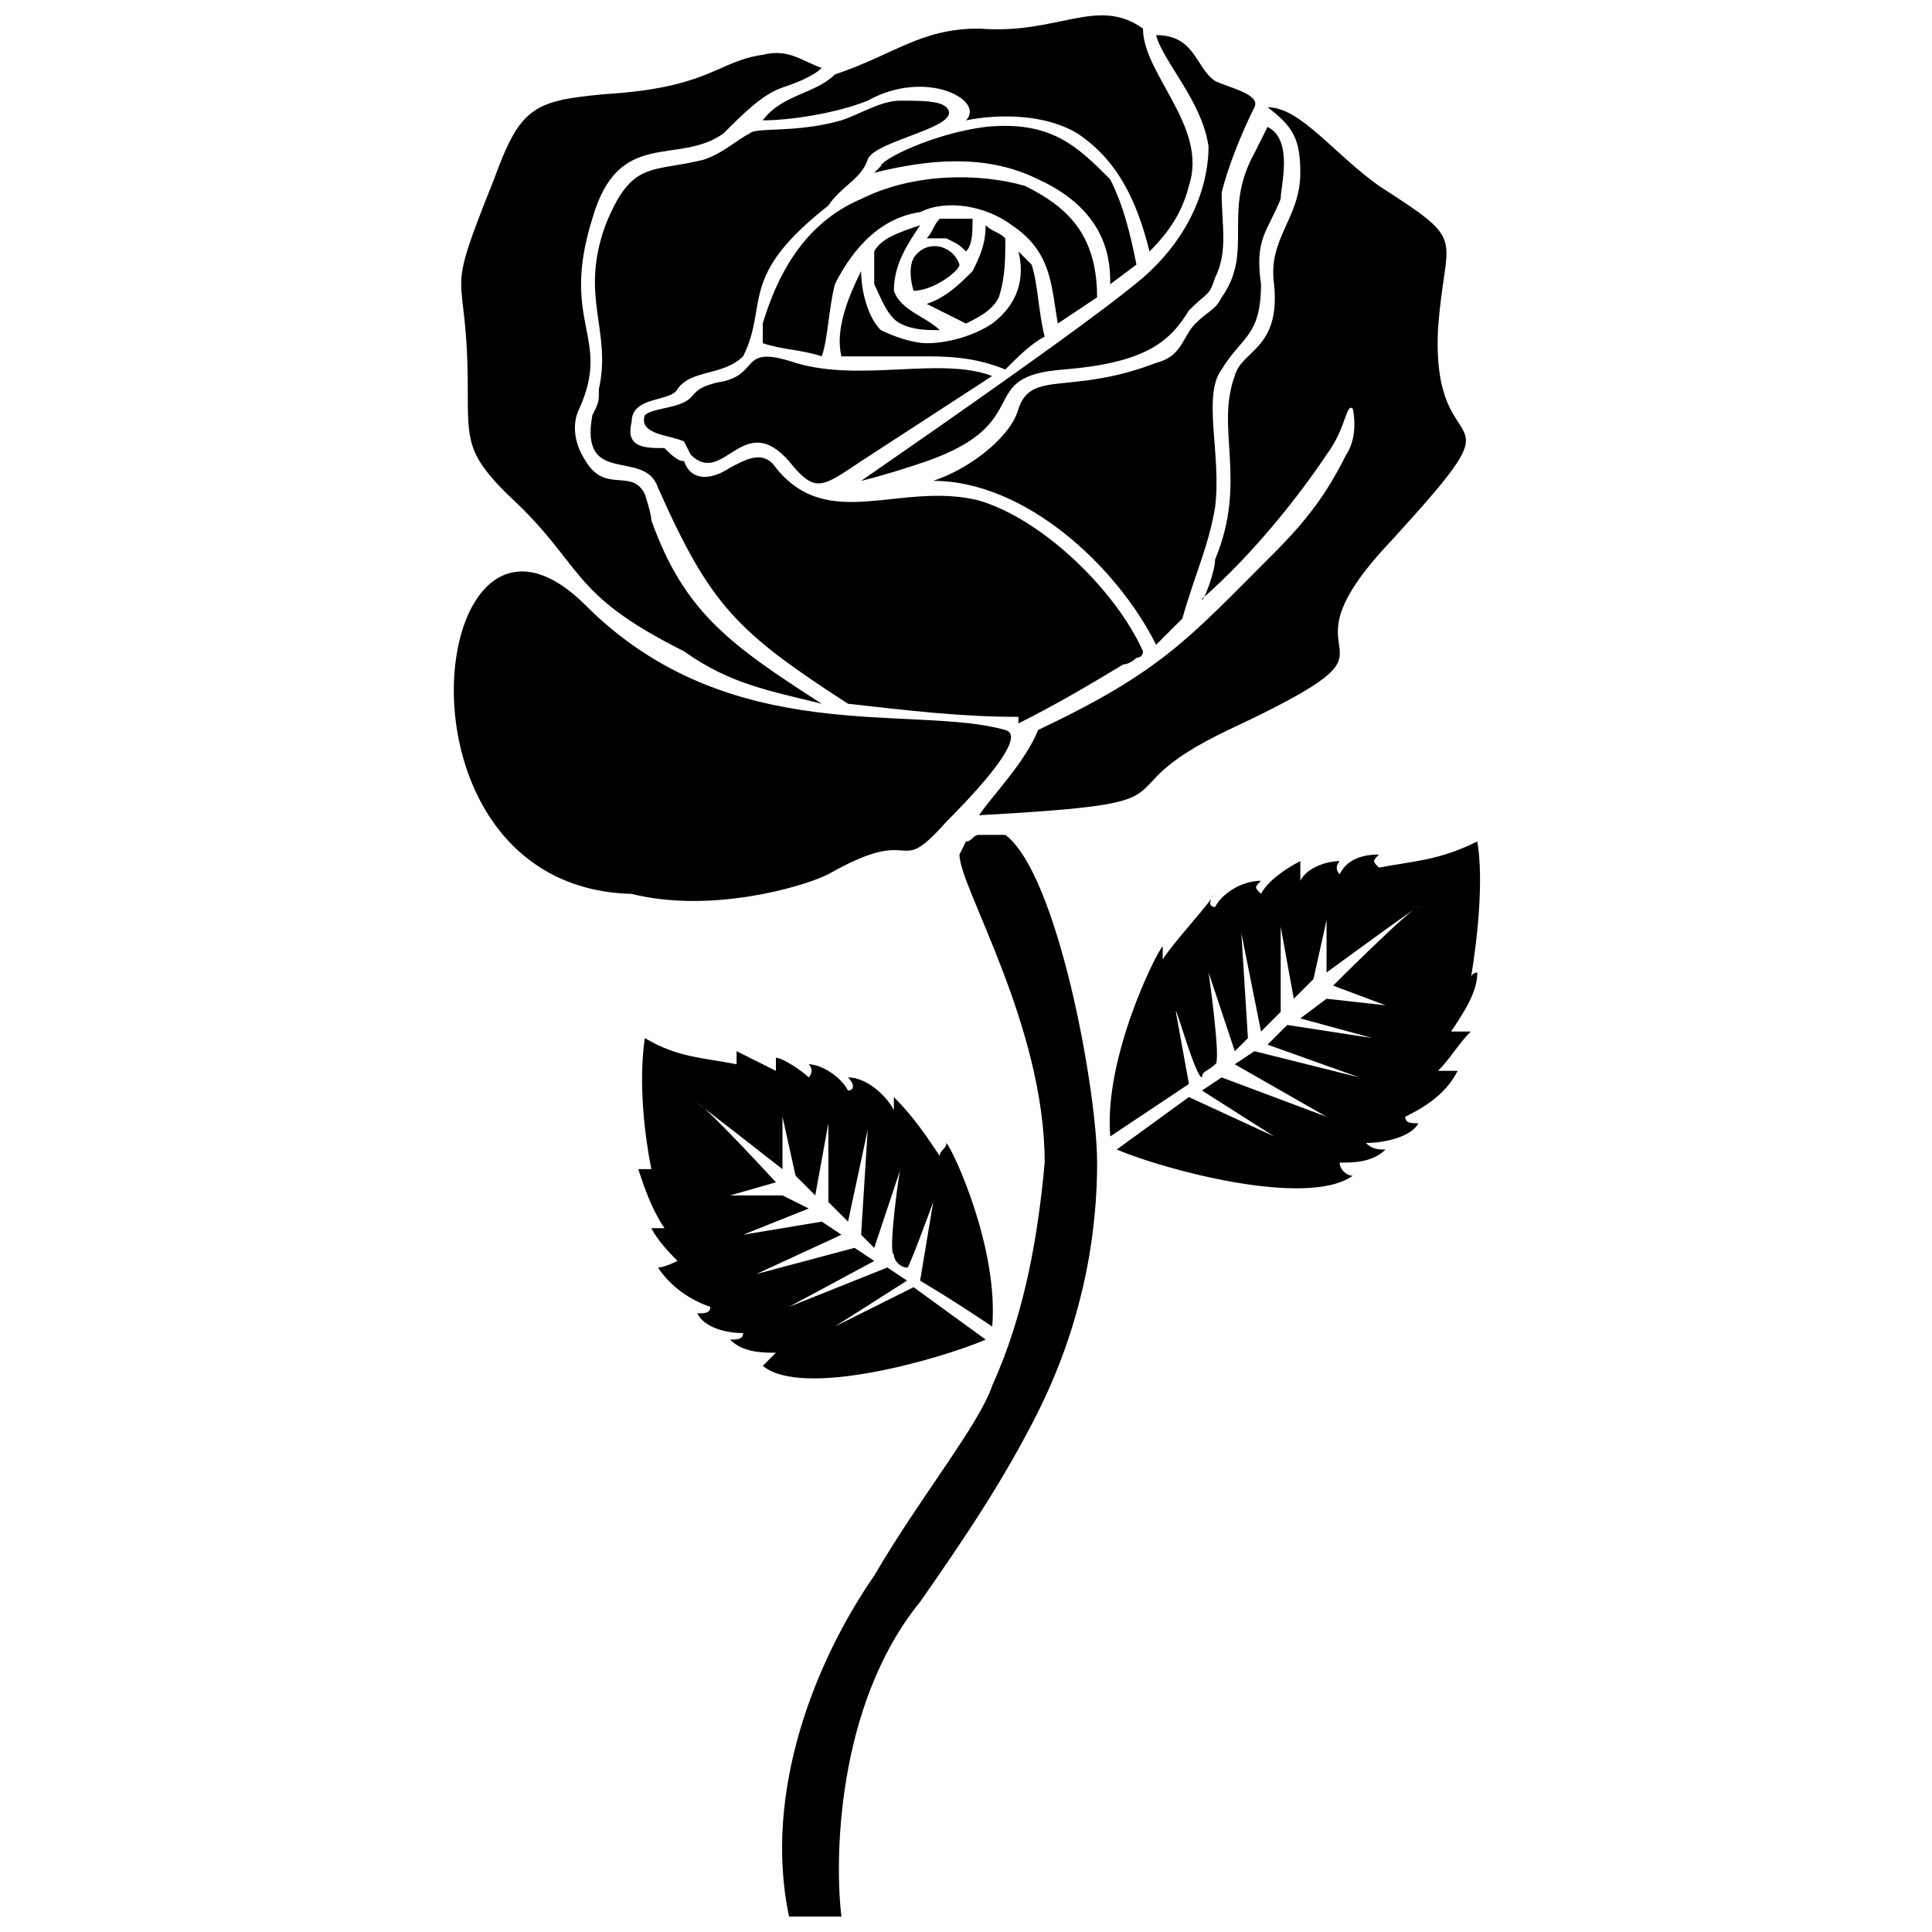 <?xml version="1.0" encoding="UTF-8"?>
<!-- Uploaded to: SVG Repo, www.svgrepo.com, Generator: SVG Repo Mixer Tools -->
<svg width="800px" height="800px" version="1.1" viewBox="144 144 512 512" xmlns="http://www.w3.org/2000/svg">
 <defs>
  <clipPath id="b">
   <path d="m346 148.09h115v62.906h-115z"/>
  </clipPath>
  <clipPath id="a">
   <path d="m351 365h84v286.9h-84z"/>
  </clipPath>
 </defs>
 <path d="m410.42 337.46c-24.32-6.949-72.965 5.211-111.19-33.008-41.695-41.695-55.594 74.703 12.16 76.441 20.848 5.211 45.168-1.738 52.117-5.211 24.32-13.898 17.371 1.738 31.27-13.898 3.473-3.473 22.586-22.586 15.637-24.32z" fill-rule="evenodd"/>
 <path d="m403.47 360.04c3.473-5.211 12.16-13.898 15.637-22.586 33.008-15.637 39.957-24.32 62.543-46.906 8.688-8.688 13.898-15.637 19.109-26.059 3.473-5.211 1.738-12.16 1.738-12.16-1.738-1.738-1.738 5.211-6.949 12.16-6.949 10.422-19.109 26.059-33.008 38.219 0 1.738 3.473-6.949 3.473-10.422 8.688-20.848 0-34.746 5.211-48.645 1.738-6.949 12.16-6.949 10.422-24.32-1.738-12.16 6.949-17.371 6.949-29.535 0-8.688-1.738-12.16-8.688-17.371 8.688 0 17.371 12.16 29.535 20.848 24.32 15.637 17.371 12.16 15.637 38.219-1.738 38.219 24.32 15.637-12.16 55.594-34.746 36.484 12.16 24.32-43.434 50.383-36.484 17.371-3.473 19.109-66.016 22.586z" fill-rule="evenodd"/>
 <path d="m340.93 238.43c6.949-13.898-1.738-20.848 22.586-39.957 3.473-5.211 8.688-6.949 10.422-12.16 1.738-5.211 26.059-8.688 20.848-13.898-1.738-1.738-6.949-1.738-12.16-1.738s-10.422 3.473-15.637 5.211c-12.16 3.473-22.586 1.738-24.32 3.473-3.473 1.738-6.949 5.211-12.16 6.949-13.898 3.473-19.109 0-26.059 17.371-6.949 19.109 1.738 27.797-1.738 43.434 0 3.473 0 3.473-1.738 6.949-3.473 19.109 13.898 8.688 17.371 19.109 13.898 31.27 20.848 38.219 50.383 57.328 15.637 1.738 29.535 3.473 45.168 3.473v1.738c10.422-5.211 19.109-10.422 27.797-15.637 1.738 0 3.473-1.738 3.473-1.738s1.738 0 1.738-1.738c-6.949-15.637-26.059-34.746-43.434-39.957-20.848-5.211-39.957 8.688-53.855-8.688-3.473-5.211-8.688-1.738-12.16 0-5.211 3.473-10.422 3.473-12.16-1.738-1.738 0-3.473-1.738-5.211-3.473-5.211 0-10.422 0-8.688-6.949 0-6.949 10.422-5.211 12.16-8.688 3.473-5.211 12.16-3.473 17.371-8.688z" fill-rule="evenodd"/>
 <path d="m361.78 330.51c-24.32-15.637-36.484-24.32-45.168-48.645 0-1.738-1.738-6.949-1.738-6.949-3.473-6.949-10.422 0-15.637-8.688-3.473-5.211-3.473-10.422-1.738-13.898 8.688-19.109-5.211-22.586 3.473-50.383 6.949-24.32 22.586-13.898 34.746-22.586 5.211-5.211 10.422-10.422 15.637-12.16 5.211-1.738 8.688-3.473 10.422-5.211-5.211-1.738-8.688-5.211-15.637-3.473-12.16 1.738-13.898 8.688-41.695 10.422-19.109 1.738-22.586 3.473-29.535 22.586-13.898 34.746-6.949 20.848-6.949 55.594 0 13.898 0 17.371 10.422 27.797 20.848 19.109 15.637 26.059 46.906 41.695 12.16 8.688 22.586 10.422 36.484 13.898z" fill-rule="evenodd"/>
 <path d="m438.22 219.32c0-5.211 0-19.109-19.109-27.797-13.898-6.949-29.535-5.211-43.434-1.738l1.738-1.738c0-1.738 13.898-8.688 27.797-10.422 17.371-1.738 24.32 5.211 33.008 13.898 3.473 6.949 5.211 13.898 6.949 22.586z" fill-rule="evenodd"/>
 <path d="m406.95 243.64c-13.898-5.211-34.746 1.738-52.117-3.473-15.637-5.211-8.688 3.473-20.848 5.211-6.949 1.738-5.211 3.473-8.688 5.211-3.473 1.738-8.688 1.738-10.422 3.473-1.738 5.211 6.949 5.211 10.422 6.949 0 0 1.738 3.473 1.738 3.473 8.688 8.688 13.898-12.16 26.059 1.738 6.949 8.688 8.688 6.949 19.109 0l34.746-22.586z" fill-rule="evenodd"/>
 <path d="m464.28 182.84c-1.738-12.16-12.16-22.586-13.898-29.535 10.422 0 10.422 8.688 15.637 12.16 3.473 1.738 12.16 3.473 10.422 6.949-3.473 6.949-6.949 15.637-8.688 22.586 0 8.688 1.738 15.637-1.738 22.586-1.738 5.211-1.738 3.473-6.949 8.688-5.211 8.688-12.16 13.898-33.008 15.637-24.32 1.738-6.949 13.898-36.484 24.32-5.211 1.738-10.422 3.473-17.371 5.211 22.586-15.637 62.543-43.434 74.703-53.855 13.898-12.16 17.371-26.059 17.371-34.746z" fill-rule="evenodd"/>
 <path d="m450.38 314.87 6.949-6.949c3.473-12.16 6.949-19.109 8.688-29.535 1.738-13.898-3.473-29.535 1.738-36.484 5.211-8.688 10.422-8.688 10.422-22.586-1.738-12.16 1.738-13.898 5.211-22.586 0-3.473 3.473-15.637-3.473-19.109l-3.473 6.949c-8.688 15.637 0 26.059-8.688 38.219-1.738 3.473-3.473 3.473-6.949 6.949-3.473 3.473-3.473 8.688-10.422 10.422-22.586 8.688-33.008 1.738-36.484 12.16-1.738 6.949-12.16 15.637-22.586 19.109 24.32 0 48.645 22.586 59.066 43.434z" fill-rule="evenodd"/>
 <g clip-path="url(#b)">
  <path d="m346.14 175.89c5.211-6.949 13.898-6.949 19.109-12.16 15.637-5.211 22.586-12.16 38.219-12.16 20.848 1.738 31.27-8.688 43.434 0 0 12.16 17.371 26.059 12.16 41.695-1.738 6.949-5.211 12.16-10.422 17.371-3.473-13.898-8.688-24.32-19.109-31.27-8.688-5.211-20.848-5.211-29.535-3.473 5.211-5.211-10.422-13.898-26.059-5.211-8.688 3.473-20.848 5.211-27.797 5.211z" fill-rule="evenodd"/>
 </g>
 <path d="m361.78 238.43c1.738-5.211 1.738-12.16 3.473-19.109 3.473-6.949 10.422-17.371 22.586-19.109 6.949-3.473 17.371-1.738 24.32 3.473 10.422 6.949 10.422 15.637 12.16 26.059l10.422-6.949c0-17.371-8.688-24.32-19.109-29.535-12.16-3.473-29.535-3.473-43.434 3.473-12.16 5.211-20.848 15.637-26.059 33.008v5.211c5.211 1.738 10.422 1.738 15.637 3.473z" fill-rule="evenodd"/>
 <path d="m372.2 215.85c-3.473 6.949-6.949 15.637-5.211 22.586h20.848c6.949 0 13.898 0 22.586 3.473 3.473-3.473 6.949-6.949 10.422-8.688-1.738-6.949-1.738-13.898-3.473-19.109l-3.473-3.473c1.738 6.949 0 13.898-6.949 19.109-5.211 3.473-12.16 5.211-17.371 5.211-3.473 0-8.688-1.738-12.16-3.473-3.473-3.473-5.211-10.422-5.211-15.637z" fill-rule="evenodd"/>
 <path d="m387.84 203.69c-5.211 1.738-10.422 3.473-12.16 6.949v8.688c1.738 3.473 3.473 8.688 6.949 10.422 3.473 1.738 6.949 1.738 10.422 1.738-3.473-3.473-10.422-5.211-12.16-10.422 0-6.949 3.473-12.16 6.949-17.371z" fill-rule="evenodd"/>
 <path d="m405.21 203.69c0 5.211-1.738 8.688-3.473 12.16-3.473 3.473-6.949 6.949-12.16 8.688 3.473 1.738 6.949 3.473 10.422 5.211 3.473-1.738 6.949-3.473 8.688-6.949 1.738-5.211 1.738-10.422 1.738-15.637-1.738-1.738-3.473-1.738-5.211-3.473z" fill-rule="evenodd"/>
 <path d="m398.26 214.11c0 1.738-6.949 6.949-12.16 6.949 0 0-1.738-5.211 0-8.688 3.473-5.211 10.422-3.473 12.16 1.738z" fill-rule="evenodd"/>
 <path d="m400 210.64c1.738-1.738 1.738-5.211 1.738-8.688h-8.688c-1.738 1.738-1.738 3.473-3.473 5.211h5.211c3.473 1.738 3.473 1.738 5.211 3.473z" fill-rule="evenodd"/>
 <g clip-path="url(#a)">
  <path d="m366.99 651.9c-1.738-13.898-1.738-55.594 20.848-83.391 12.16-17.371 22.586-33.008 31.27-50.383 10.422-20.848 15.637-43.434 15.637-66.016 0-19.109-10.422-76.441-24.32-86.863h-6.949c-1.738 0-1.738 1.738-3.473 1.738l-1.738 3.473c0 8.688 22.586 45.168 22.586 81.652-1.738 19.109-5.211 39.957-13.898 59.066-3.473 10.422-19.109 29.535-31.27 50.383-15.637 22.586-29.535 57.328-22.586 90.34h13.898z" fill-rule="evenodd"/>
 </g>
 <path d="m466.02 380.89c-1.738 1.738-1.738 3.473 0 3.473 1.738-3.473 6.949-6.949 12.16-6.949-1.738 1.738-1.738 1.738 0 3.473 1.738-3.473 6.949-6.949 10.422-8.688v5.211c1.738-3.473 6.949-5.211 10.422-5.211 0 0-1.738 1.738 0 3.473 1.738-3.473 5.211-5.211 10.422-5.211-1.738 1.738-1.738 1.738 0 3.473 8.688-1.738 15.637-1.738 26.059-6.949 1.738 10.422 0 26.059-1.738 36.484 0-1.738 1.738-1.738 1.738-1.738 0 5.211-3.473 10.422-6.949 15.637h5.211c-3.473 3.473-5.211 6.949-8.688 10.422h5.211c-3.473 6.949-10.422 10.422-13.898 12.16 0 1.738 1.738 1.738 3.473 1.738-1.738 3.473-8.688 5.211-13.898 5.211 1.738 1.738 3.473 1.738 5.211 1.738-3.473 3.473-8.688 3.473-12.16 3.473 0 1.738 1.738 3.473 3.473 3.473-12.16 8.688-50.383-1.738-62.543-6.949l19.109-13.898 22.586 10.422-19.109-12.16 5.211-3.473 27.797 10.422-24.32-13.898 5.211-3.473 27.797 6.949-24.32-8.688 5.211-5.211 22.586 3.473-19.109-5.211 6.949-5.211 15.637 1.738-13.898-5.211s20.848-20.848 22.586-20.848c1.738-1.738-24.32 17.371-24.32 17.371v-13.898l-3.473 15.637-5.211 5.211-3.473-19.109v22.586l-5.211 5.211-5.211-26.059 1.738 27.797-3.473 3.473-6.949-20.848s3.473 24.32 1.738 24.32c-1.738 1.738-3.473 1.738-3.473 3.473-1.738 0-6.949-19.109-6.949-17.371l3.473 19.109c-10.422 6.949-15.637 10.422-20.848 13.898-1.738-20.848 12.16-48.645 13.898-50.383v3.473c3.473-5.211 8.688-10.422 13.898-17.371z" fill-rule="evenodd"/>
 <path d="m380.89 434.74v3.473c-1.738-3.473-6.949-8.688-12.16-8.688 1.738 1.738 1.738 3.473 0 3.473-1.738-3.473-6.949-6.949-10.422-6.949 1.738 1.738 0 3.473 0 3.473-1.738-1.738-6.949-5.211-8.688-5.211v3.473c-3.473-1.738-6.949-3.473-10.422-5.211v3.473c-8.688-1.738-15.637-1.738-24.32-6.949-1.738 12.16 0 26.059 1.738 34.746h-3.473c1.738 5.211 3.473 10.422 6.949 15.637h-3.473c1.738 3.473 5.211 6.949 6.949 8.688 0 0-3.473 1.738-5.211 1.738 3.473 5.211 8.688 8.688 13.898 10.422 0 1.738-1.738 1.738-3.473 1.738 1.738 3.473 6.949 5.211 12.16 5.211 0 1.738-1.738 1.738-3.473 1.738 3.473 3.473 8.688 3.473 12.16 3.473-1.738 1.738-1.738 1.738-3.473 3.473 10.422 8.688 46.906-1.738 59.066-6.949l-19.109-13.898-20.848 10.422 19.109-12.16-5.211-3.473-26.059 10.422 22.586-12.16-5.211-3.473-26.059 6.949 22.586-10.422-5.211-3.473-20.848 3.473 17.371-6.949-6.949-3.473h-13.898l12.16-3.473s-19.109-20.848-20.848-20.848c-1.738-1.738 22.586 17.371 22.586 17.371v-13.898l3.473 15.637 5.211 5.211 3.473-19.109v20.848l5.211 5.211 5.211-24.32-1.738 27.797 3.473 3.473 6.949-20.848c0-1.738-3.473 22.586-1.738 22.586 0 1.738 1.738 3.473 3.473 3.473 0 1.738 6.949-17.371 6.949-17.371l-3.473 20.848c8.688 5.211 13.898 8.688 19.109 12.16 1.738-20.848-10.422-46.906-12.16-48.645 0 1.738-1.738 1.738-1.738 3.473-3.473-5.211-6.949-10.422-12.16-15.637z" fill-rule="evenodd"/>
</svg>